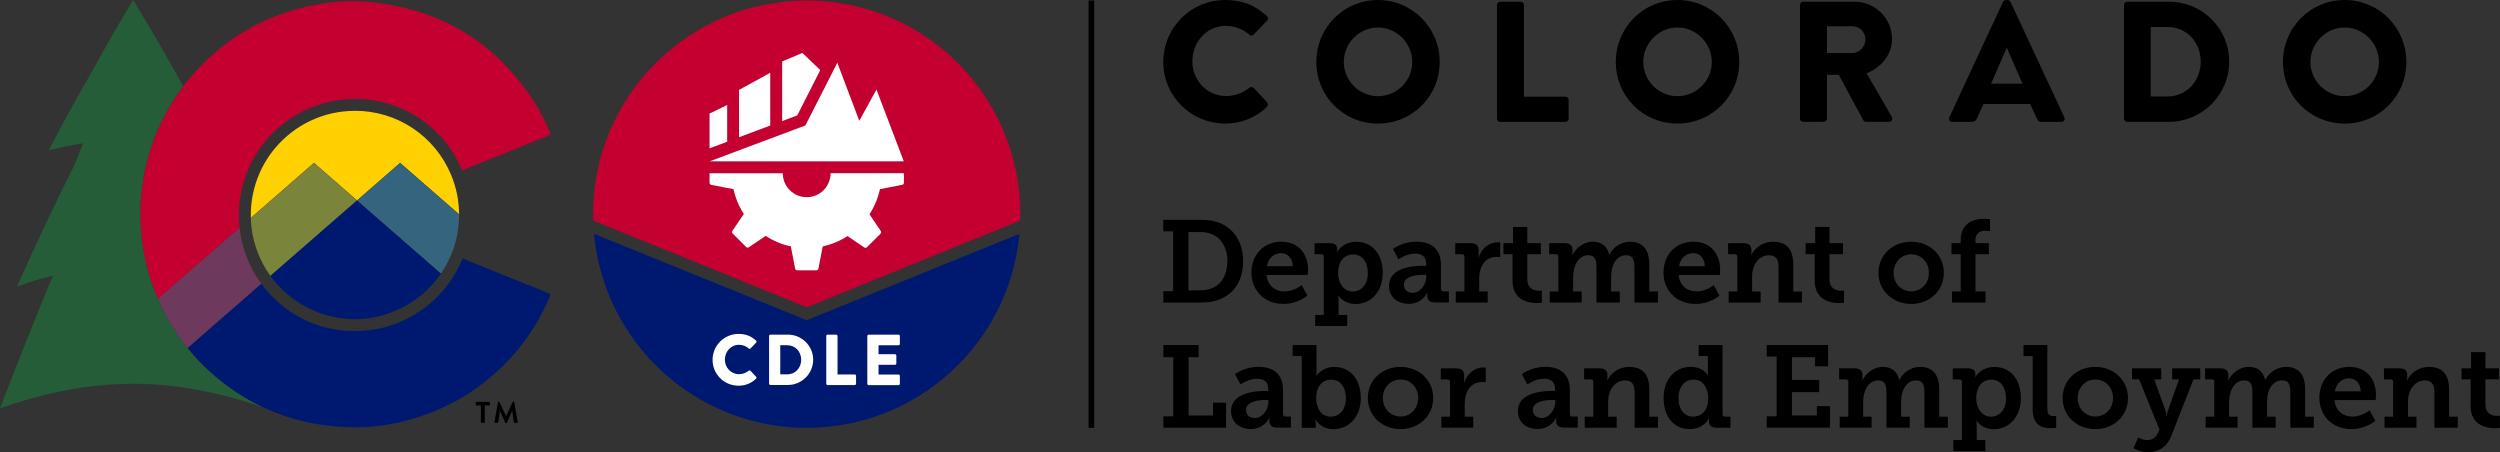 <?xml version="1.0" encoding="UTF-8"?>
<svg id="Layer_2" data-name="Layer 2" xmlns="http://www.w3.org/2000/svg" viewBox="0 0 579.2 104.76">
  <rect x="0" y="0" width="579.2" height="104.76" fill="#333333" stroke="none"/>
  <defs>
    <style>
      .cls-1 {
        fill: #245d38;
      }

      .cls-1, .cls-2, .cls-3, .cls-4, .cls-5, .cls-6, .cls-7, .cls-8, .cls-9 {
        stroke-width: 0px;
      }

      .cls-2 {
        fill: #7a853b;
      }

      .cls-3 {
        fill: #001970;
      }

      .cls-4 {
        fill: #c3002f;
      }

      .cls-5 {
        fill: #000;
      }

      .cls-6 {
        fill: #ffd100;
      }

      .cls-7 {
        fill: #6d3a5d;
      }

      .cls-8 {
        fill: #fff;
      }

      .cls-9 {
        fill: #35647e;
      }
    </style>
  </defs>
  <g id="Layer_1-2" data-name="Layer 1">
    <g>
      <g>
        <path class="cls-5" d="M269.51,67.45h2.29v-13.85h-2.29v-2.67h8.29c1.54,0,2.75.08,4,.46,3.72,1.11,6.21,4.4,6.21,9.12s-2.29,7.8-5.94,9.02c-1.3.46-2.65.57-4.24.57h-8.31v-2.65ZM277.67,67.26c1.21,0,2.19-.11,3.13-.49,2.19-.89,3.56-3.13,3.56-6.26s-1.46-5.45-3.7-6.32c-.97-.38-1.86-.43-3-.43h-2.32v13.5h2.32Z"/>
        <path class="cls-5" d="M296.92,56c3.97,0,6.13,2.89,6.13,6.53,0,.4-.08,1.16-.08,1.16h-9.53c.22,2.54,2.05,3.83,4.13,3.83,2.24,0,4-1.46,4-1.46l1.32,2.43s-2.11,1.92-5.56,1.92c-4.56,0-7.4-3.29-7.4-7.21,0-4.24,2.86-7.21,6.99-7.21ZM299.51,61.67c-.05-1.89-1.21-3.02-2.67-3.02-1.75,0-3,1.21-3.32,3.02h5.99Z"/>
        <path class="cls-5" d="M306.69,72.93v-13.44c0-.38-.22-.59-.59-.59h-1.54v-2.56h3.54c1.27,0,1.7.59,1.7,1.3v.08c0,.32-.03.62-.03.62h.05s1.19-2.32,4.43-2.32c3.73,0,6.1,2.94,6.1,7.21s-2.67,7.21-6.29,7.21c-2.73,0-3.97-1.94-3.97-1.94h-.05s.08.49.08,1.19v3.27h2v2.56h-7.42v-2.56h2ZM313.44,67.53c1.89,0,3.46-1.54,3.46-4.26s-1.4-4.32-3.43-4.32c-1.78,0-3.46,1.3-3.46,4.35,0,2.13,1.19,4.24,3.43,4.24Z"/>
        <path class="cls-5" d="M329.56,61.59h.86v-.46c0-1.75-1.11-2.38-2.54-2.38-2.05,0-3.89,1.32-3.89,1.32l-1.27-2.38s2.13-1.7,5.45-1.7c3.7,0,5.67,1.92,5.67,5.42v5.51c0,.41.22.59.59.59h1.24v2.56h-3.24c-1.27,0-1.75-.67-1.75-1.46v-.16c0-.43.08-.7.08-.7h-.05s-1.16,2.65-4.35,2.65c-2.35,0-4.56-1.38-4.56-4.18,0-4.21,5.53-4.64,7.75-4.64ZM327.26,67.85c1.86,0,3.18-2,3.18-3.73v-.46h-.57c-1.35,0-4.62.22-4.62,2.29,0,1.03.73,1.89,2,1.89Z"/>
        <path class="cls-5" d="M337.28,67.53h2v-8.04c0-.38-.22-.59-.59-.59h-1.54v-2.56h3.59c1.21,0,1.83.51,1.83,1.67v.81c0,.51-.05.86-.05.86h.05c.62-1.97,2.27-3.54,4.37-3.54.32,0,.62.05.62.05v3.37s-.35-.05-.84-.05c-2.78,0-4.02,2.43-4.02,5.02v3h1.97v2.56h-7.4v-2.56Z"/>
        <path class="cls-5" d="M350.43,58.89h-2.11v-2.56h2.21v-3.75h3.32v3.75h3.13v2.56h-3.13v5.8c0,2.35,1.78,2.67,2.75,2.67.38,0,.62-.03.62-.03v2.81s-.43.08-1.05.08c-1.94,0-5.75-.57-5.75-5.18v-6.15Z"/>
        <path class="cls-5" d="M359.04,67.53h2v-8.07c0-.38-.22-.57-.59-.57h-1.54v-2.56h3.59c1.21,0,1.81.57,1.81,1.54v.62c0,.3-.05.59-.05.59h.05c.7-1.4,2.43-3.08,4.7-3.08,1.92,0,3.29.89,3.83,3h.05c.76-1.62,2.59-3,4.78-3,2.78,0,4.43,1.62,4.43,5.24v6.29h2v2.56h-5.43v-8.21c0-1.57-.3-2.75-1.89-2.75-2.35,0-3.51,2.35-3.51,4.89v3.51h2v2.56h-5.4v-8.21c0-1.48-.24-2.75-1.86-2.75-2.43,0-3.54,2.56-3.54,5.05v3.35h1.97v2.56h-7.4v-2.56Z"/>
        <path class="cls-5" d="M392.39,56c3.97,0,6.13,2.89,6.13,6.53,0,.4-.08,1.16-.08,1.16h-9.53c.22,2.54,2.05,3.83,4.13,3.83,2.24,0,4-1.46,4-1.46l1.32,2.43s-2.11,1.92-5.56,1.92c-4.56,0-7.4-3.29-7.4-7.21,0-4.24,2.86-7.21,6.99-7.21ZM394.98,61.67c-.05-1.89-1.21-3.02-2.67-3.02-1.75,0-3,1.21-3.32,3.02h5.99Z"/>
        <path class="cls-5" d="M400.49,67.53h2v-8.04c0-.38-.22-.59-.59-.59h-1.54v-2.56h3.62c1.21,0,1.78.57,1.78,1.54v.62c0,.3-.05.59-.05.59h.05c.16-.43,1.62-3.08,5.08-3.08,2.94,0,4.62,1.59,4.62,5.24v6.29h2v2.56h-5.4v-8.15c0-1.67-.46-2.81-2.19-2.81-2.48,0-3.94,2.38-3.94,4.78v3.62h1.97v2.56h-7.4v-2.56Z"/>
        <path class="cls-5" d="M420.44,58.89h-2.11v-2.56h2.21v-3.75h3.32v3.75h3.13v2.56h-3.13v5.8c0,2.35,1.78,2.67,2.75,2.67.38,0,.62-.03.62-.03v2.81s-.43.08-1.05.08c-1.94,0-5.75-.57-5.75-5.18v-6.15Z"/>
        <path class="cls-5" d="M442.77,56c4.21,0,7.58,3,7.58,7.21s-3.37,7.21-7.56,7.21-7.58-2.97-7.58-7.21,3.37-7.21,7.56-7.21ZM442.8,67.5c2.21,0,4.08-1.73,4.08-4.29s-1.86-4.29-4.08-4.29-4.1,1.75-4.1,4.29,1.86,4.29,4.1,4.29Z"/>
        <path class="cls-5" d="M452.25,67.53h2v-8.64h-2.13v-2.56h2.13v-.62c0-4.45,3.56-5.02,5.4-5.02.81,0,1.4.11,1.4.11v2.75s-.35-.08-1.05-.08c-.78,0-2.32.16-2.32,2.16v.7h3.1v2.56h-3.1v8.64h2.32v2.56h-7.75v-2.56Z"/>
        <path class="cls-5" d="M269.54,96.45h2.29v-13.69h-2.29v-2.83h8.15v2.83h-2.32v13.5h5.67v-2.97h3.02v5.8h-14.52v-2.65Z"/>
        <path class="cls-5" d="M292.97,90.59h.86v-.46c0-1.75-1.11-2.38-2.54-2.38-2.05,0-3.89,1.32-3.89,1.32l-1.27-2.38s2.13-1.7,5.45-1.7c3.7,0,5.67,1.92,5.67,5.42v5.51c0,.41.22.59.59.59h1.24v2.56h-3.24c-1.27,0-1.75-.67-1.75-1.46v-.16c0-.43.08-.7.08-.7h-.05s-1.16,2.65-4.35,2.65c-2.35,0-4.56-1.38-4.56-4.18,0-4.21,5.53-4.64,7.75-4.64ZM290.68,96.85c1.86,0,3.19-2,3.19-3.73v-.46h-.57c-1.35,0-4.62.22-4.62,2.29,0,1.03.73,1.89,2,1.89Z"/>
        <path class="cls-5" d="M301.59,82.49h-2.11v-2.56h5.53v5.97c0,.67-.05,1.16-.05,1.16h.05s1.24-2.05,4.13-2.05c3.72,0,6.13,2.94,6.13,7.21s-2.7,7.21-6.34,7.21c-3,0-4.1-2.19-4.1-2.19h-.05s.05.49.05,1.03v.84h-3.24v-16.6ZM308.34,96.53c1.89,0,3.48-1.54,3.48-4.26s-1.4-4.32-3.43-4.32c-1.78,0-3.46,1.3-3.46,4.35,0,2.13,1.11,4.24,3.4,4.24Z"/>
        <path class="cls-5" d="M324.46,85c4.21,0,7.58,3,7.58,7.21s-3.37,7.21-7.56,7.21-7.58-2.97-7.58-7.21,3.37-7.21,7.56-7.21ZM324.48,96.5c2.21,0,4.08-1.73,4.08-4.29s-1.86-4.29-4.08-4.29-4.1,1.75-4.1,4.29,1.86,4.29,4.1,4.29Z"/>
        <path class="cls-5" d="M333.93,96.53h2v-8.04c0-.38-.22-.59-.59-.59h-1.54v-2.56h3.59c1.21,0,1.83.51,1.83,1.67v.81c0,.51-.05.86-.05.86h.05c.62-1.97,2.27-3.54,4.37-3.54.32,0,.62.05.62.05v3.37s-.35-.05-.84-.05c-2.78,0-4.02,2.43-4.02,5.02v3h1.97v2.56h-7.4v-2.56Z"/>
        <path class="cls-5" d="M359.42,90.59h.86v-.46c0-1.75-1.11-2.38-2.54-2.38-2.05,0-3.89,1.32-3.89,1.32l-1.27-2.38s2.13-1.7,5.45-1.7c3.7,0,5.67,1.92,5.67,5.42v5.51c0,.41.22.59.59.59h1.24v2.56h-3.24c-1.27,0-1.75-.67-1.75-1.46v-.16c0-.43.08-.7.08-.7h-.05s-1.16,2.65-4.35,2.65c-2.35,0-4.56-1.38-4.56-4.18,0-4.21,5.53-4.64,7.75-4.64ZM357.13,96.85c1.86,0,3.19-2,3.19-3.73v-.46h-.57c-1.35,0-4.62.22-4.62,2.29,0,1.03.73,1.89,2,1.89Z"/>
        <path class="cls-5" d="M367.14,96.53h2v-8.04c0-.38-.22-.59-.59-.59h-1.54v-2.56h3.62c1.21,0,1.78.57,1.78,1.54v.62c0,.3-.05.59-.05.59h.05c.16-.43,1.62-3.08,5.08-3.08,2.94,0,4.62,1.59,4.62,5.24v6.29h2v2.56h-5.4v-8.15c0-1.67-.46-2.81-2.19-2.81-2.48,0-3.94,2.38-3.94,4.78v3.62h1.97v2.56h-7.4v-2.56Z"/>
        <path class="cls-5" d="M391.71,85c2.94,0,3.97,1.94,3.97,1.94h.05s-.05-.41-.05-.97v-3.48h-2.13v-2.56h5.53v16.01c0,.41.22.59.59.59h1.24v2.56h-3.24c-1.24,0-1.75-.67-1.75-1.46v-.16c0-.38.08-.62.08-.62h-.05s-1.08,2.56-4.51,2.56c-3.67,0-6.02-2.94-6.02-7.21s2.56-7.21,6.29-7.21ZM392.28,96.53c1.81,0,3.48-1.3,3.48-4.24,0-2.24-1.11-4.35-3.37-4.35-1.94,0-3.51,1.54-3.51,4.27s1.4,4.32,3.4,4.32Z"/>
        <path class="cls-5" d="M409.32,96.45h2.29v-13.85h-2.29v-2.67h14.22v4.94h-3.02v-2.11h-5.37v5.26h6.32v2.83h-6.32v5.4h5.78v-2.16h3.02v4.99h-14.63v-2.65Z"/>
        <path class="cls-5" d="M426.22,96.53h2v-8.07c0-.38-.22-.57-.59-.57h-1.54v-2.56h3.59c1.21,0,1.81.57,1.81,1.54v.62c0,.3-.05.59-.05.59h.05c.7-1.4,2.43-3.08,4.7-3.08,1.92,0,3.29.89,3.83,3h.05c.76-1.62,2.59-3,4.78-3,2.78,0,4.43,1.62,4.43,5.24v6.29h2v2.56h-5.43v-8.21c0-1.57-.3-2.75-1.89-2.75-2.35,0-3.51,2.35-3.51,4.89v3.51h2v2.56h-5.4v-8.21c0-1.48-.24-2.75-1.86-2.75-2.43,0-3.54,2.56-3.54,5.05v3.35h1.97v2.56h-7.4v-2.56Z"/>
        <path class="cls-5" d="M454.54,101.93v-13.44c0-.38-.22-.59-.59-.59h-1.54v-2.56h3.54c1.27,0,1.7.59,1.7,1.3v.08c0,.32-.03.62-.03.62h.05s1.19-2.32,4.43-2.32c3.73,0,6.1,2.94,6.1,7.21s-2.67,7.21-6.29,7.21c-2.73,0-3.97-1.94-3.97-1.94h-.05s.08.49.08,1.19v3.27h2v2.56h-7.42v-2.56h2ZM461.29,96.53c1.89,0,3.46-1.54,3.46-4.26s-1.4-4.32-3.43-4.32c-1.78,0-3.46,1.3-3.46,4.35,0,2.13,1.19,4.24,3.43,4.24Z"/>
        <path class="cls-5" d="M470.93,82.49h-2.13v-2.56h5.53v14.58c0,1.24.27,1.89,1.4,1.89.38,0,.65-.03.65-.03v2.75s-.57.08-1.24.08c-2.19,0-4.21-.73-4.21-4.48v-12.23Z"/>
        <path class="cls-5" d="M485.43,85c4.21,0,7.58,3,7.58,7.21s-3.37,7.21-7.56,7.21-7.58-2.97-7.58-7.21,3.37-7.21,7.56-7.21ZM485.46,96.5c2.21,0,4.08-1.73,4.08-4.29s-1.86-4.29-4.08-4.29-4.1,1.75-4.1,4.29,1.86,4.29,4.1,4.29Z"/>
        <path class="cls-5" d="M497.5,101.96c1.11,0,2-.59,2.43-1.59l.38-.86-4.72-11.61h-1.65v-2.56h6.77v2.56h-1.62l2.51,6.96c.24.67.3,1.43.3,1.43h.08s.11-.76.38-1.43l2.48-6.96h-1.59v-2.56h6.5v2.56h-1.57l-5.08,12.98c-1.05,2.73-3.1,3.89-5.45,3.89-2,0-3.35-.95-3.35-.95l1.11-2.51s.81.65,2.08.65Z"/>
        <path class="cls-5" d="M511,96.53h2v-8.07c0-.38-.22-.57-.59-.57h-1.54v-2.56h3.59c1.21,0,1.81.57,1.81,1.54v.62c0,.3-.05.59-.05.59h.05c.7-1.4,2.43-3.08,4.7-3.08,1.92,0,3.29.89,3.83,3h.05c.76-1.62,2.59-3,4.78-3,2.78,0,4.43,1.62,4.43,5.24v6.29h2v2.56h-5.43v-8.21c0-1.57-.3-2.75-1.89-2.75-2.35,0-3.51,2.35-3.51,4.89v3.51h2v2.56h-5.4v-8.21c0-1.48-.24-2.75-1.86-2.75-2.43,0-3.54,2.56-3.54,5.05v3.35h1.97v2.56h-7.4v-2.56Z"/>
        <path class="cls-5" d="M544.34,85c3.97,0,6.13,2.89,6.13,6.53,0,.4-.08,1.16-.08,1.16h-9.53c.22,2.54,2.05,3.83,4.13,3.83,2.24,0,4-1.46,4-1.46l1.32,2.43s-2.11,1.92-5.56,1.92c-4.56,0-7.4-3.29-7.4-7.21,0-4.24,2.86-7.21,6.99-7.21ZM546.93,90.67c-.05-1.89-1.21-3.02-2.67-3.02-1.75,0-3,1.21-3.32,3.02h5.99Z"/>
        <path class="cls-5" d="M552.44,96.53h2v-8.04c0-.38-.22-.59-.59-.59h-1.54v-2.56h3.62c1.21,0,1.78.57,1.78,1.54v.62c0,.3-.05.59-.05.59h.05c.16-.43,1.62-3.08,5.08-3.08,2.94,0,4.62,1.59,4.62,5.24v6.29h2v2.56h-5.4v-8.15c0-1.67-.46-2.81-2.19-2.81-2.48,0-3.94,2.38-3.94,4.78v3.62h1.97v2.56h-7.4v-2.56Z"/>
        <path class="cls-5" d="M572.4,87.89h-2.11v-2.56h2.21v-3.75h3.32v3.75h3.13v2.56h-3.13v5.8c0,2.35,1.78,2.67,2.75,2.67.38,0,.62-.03.62-.03v2.81s-.43.08-1.05.08c-1.94,0-5.75-.57-5.75-5.18v-6.15Z"/>
      </g>
      <g>
        <g>
          <g>
            <path class="cls-4" d="M236.36,51.09c.01-.49.04-.98.04-1.48C236.4,22.28,214.24.12,186.9.12s-49.5,22.16-49.5,49.5c0,.5.02.98.04,1.48l49.46,20.09,49.46-20.09Z"/>
            <path class="cls-3" d="M186.9,74.18l-.52-.21-48.76-19.8c2.3,25.21,23.48,44.95,49.28,44.95s46.99-19.75,49.28-44.95l-49.28,20.01Z"/>
          </g>
          <g>
            <path class="cls-8" d="M171.13,77.36c1.67,0,2.9.52,4.03,1.55.15.13.15.33.02.47l-1.3,1.35c-.12.12-.3.12-.42,0-.62-.55-1.43-.85-2.25-.85-1.88,0-3.27,1.57-3.27,3.43s1.4,3.38,3.28,3.38c.78,0,1.63-.28,2.23-.8.12-.1.33-.1.43.02l1.3,1.38c.12.12.1.33-.02.45-1.13,1.1-2.57,1.62-4.05,1.62-3.33,0-6.02-2.65-6.02-5.98s2.68-6.02,6.02-6.02Z"/>
            <path class="cls-8" d="M178.18,77.85c0-.17.13-.32.3-.32h4.07c3.22,0,5.85,2.62,5.85,5.81s-2.63,5.85-5.85,5.85h-4.07c-.17,0-.3-.15-.3-.32v-11.03ZM182.37,86.73c1.88,0,3.25-1.48,3.25-3.38s-1.37-3.37-3.25-3.37h-1.6v6.75h1.6Z"/>
            <path class="cls-8" d="M191.42,77.85c0-.17.13-.32.32-.32h1.98c.17,0,.32.15.32.32v8.9h3.97c.18,0,.32.15.32.32v1.82c0,.17-.13.32-.32.32h-6.26c-.18,0-.32-.15-.32-.32v-11.03Z"/>
            <path class="cls-8" d="M200.94,77.85c0-.17.13-.32.32-.32h6.9c.18,0,.32.15.32.32v1.82c0,.17-.13.32-.32.32h-4.62v2.07h3.8c.17,0,.32.15.32.32v1.82c0,.18-.15.32-.32.32h-3.8v2.25h4.62c.18,0,.32.15.32.32v1.82c0,.17-.13.32-.32.32h-6.9c-.18,0-.32-.15-.32-.32v-11.03Z"/>
          </g>
        </g>
        <g>
          <polygon class="cls-8" points="190.04 16.24 184.71 26.73 181.21 28.05 181.21 14.24 185.89 12.26 190.04 16.24"/>
          <polygon class="cls-8" points="178.45 16.86 178.45 29.08 171.22 31.79 171.22 20.83 178.45 16.86"/>
          <polygon class="cls-8" points="168.47 24.33 168.47 32.84 164.39 34.36 164.39 26.31 168.47 24.33"/>
          <path class="cls-8" d="M192.44,40.14c0,.4-.04.79-.14,1.17-.52,2.5-2.74,4.37-5.4,4.37s-4.88-1.87-5.42-4.37c-.1-.38-.14-.77-.14-1.17h-16.95v2.22c0,.24.2.46.44.48l5.1.99c.44,2,1.23,3.95,2.4,5.74l-2.62,3.87c-.16.2-.16.48.02.65l3.14,3.14c.18.18.46.18.64.04l3.89-2.62c1.81,1.19,3.77,2,5.82,2.44l.99,5.1c.02.24.24.44.48.44h4.45c.24,0,.46-.2.48-.44l.99-5.1c2-.44,3.95-1.23,5.74-2.4l3.85,2.62c.2.16.48.14.66-.04l3.14-3.12c.18-.18.2-.46.04-.66l-2.6-3.85c1.19-1.81,1.99-3.79,2.44-5.82l5.1-.99c.24-.02.44-.24.44-.48v-2.22h-16.95Z"/>
          <polygon class="cls-8" points="209.39 37.38 164.39 37.38 186.6 29.06 192.15 18.15 193.99 14.54 199.08 27.99 203.06 20.74 209.39 37.38"/>
        </g>
      </g>
      <g>
        <path class="cls-5" d="M284.06,6.01c1.95,0,3.9.71,5.37,2.03.28.28.72.28,1,0l3.1-3.22c.32-.32.32-.79-.04-1.12C290.78,1.24,287.84,0,283.86,0c-7.96,0-14.35,6.4-14.35,14.35s6.4,14.27,14.35,14.27c3.54,0,6.96-1.23,9.66-3.86.28-.28.32-.79.04-1.08l-3.1-3.3c-.24-.28-.76-.28-1.04-.04-1.43,1.23-3.46,1.91-5.33,1.91-4.49,0-7.84-3.66-7.84-8.08s3.3-8.19,7.8-8.19"/>
        <path class="cls-5" d="M319.24,0c-7.95,0-14.27,6.4-14.27,14.36s6.32,14.27,14.27,14.27,14.31-6.32,14.31-14.27-6.36-14.36-14.31-14.36M319.24,22.28c-4.33,0-7.91-3.58-7.91-7.92s3.58-7.99,7.91-7.99,7.95,3.62,7.95,7.99-3.57,7.92-7.95,7.92"/>
        <path class="cls-5" d="M362.66,22.39h-9.59V1.16c0-.41-.36-.76-.75-.76h-4.74c-.44,0-.75.35-.75.76v26.32c0,.4.31.75.75.75h15.08c.44,0,.76-.36.76-.75v-4.33c0-.4-.32-.75-.76-.75"/>
        <path class="cls-5" d="M388.63,0c-7.96,0-14.28,6.4-14.28,14.36s6.32,14.27,14.28,14.27,14.32-6.32,14.32-14.27-6.36-14.36-14.32-14.36M388.63,22.28c-4.34,0-7.92-3.58-7.92-7.92s3.58-7.99,7.92-7.99,7.96,3.62,7.96,7.99-3.58,7.92-7.96,7.92"/>
        <path class="cls-5" d="M432.46,16.99c3.46-1.4,5.88-4.34,5.88-8,0-4.73-3.9-8.59-8.66-8.59h-11.9c-.45,0-.76.35-.76.75v26.32c0,.4.31.75.76.75h4.73c.39,0,.76-.36.76-.75v-10.14h2.74l5.68,10.53c.07.16.32.36.63.36h5.29c.68,0,.95-.63.68-1.15l-5.84-10.1ZM429.16,12.29h-5.88v-6.2h5.88c1.63,0,3.02,1.35,3.02,3.02s-1.39,3.18-3.02,3.18"/>
        <path class="cls-5" d="M502.51.4h-9.7c-.39,0-.72.35-.72.75v26.32c0,.4.32.75.72.75h9.7c7.67,0,13.95-6.24,13.95-13.96s-6.28-13.87-13.95-13.87M502.11,22.35h-3.82V6.25h3.82c4.49,0,7.75,3.53,7.75,8.03s-3.27,8.07-7.75,8.07"/>
        <path class="cls-5" d="M543.2,0c-7.96,0-14.28,6.4-14.28,14.36s6.32,14.27,14.28,14.27,14.31-6.32,14.31-14.27-6.36-14.36-14.31-14.36M543.2,22.28c-4.34,0-7.92-3.58-7.92-7.92s3.58-7.99,7.92-7.99,7.95,3.62,7.95,7.99-3.58,7.92-7.95,7.92"/>
        <path class="cls-5" d="M465.81.44c-.12-.24-.39-.44-.67-.44h-.4c-.28,0-.56.2-.68.44l-12.45,26.75c-.24.52.08,1.04.68,1.04h4.37c.79,0,1.15-.24,1.43-.95l1.43-3.18h10.84l1.43,3.14c.4.86.57.99,1.39.99h4.41c.6,0,.92-.51.68-1.04L465.81.44ZM461.3,19.38l3.62-8.34,3.66,8.34h-7.28Z"/>
      </g>
      <rect class="cls-5" x="252.2" y=".12" width="1.3" height="99"/>
      <g>
        <g>
          <path class="cls-1" d="M43.48,80.64c-1.52-1.89-2.9-3.89-4.14-6-.07-.1-.16-.22-.23-.32-.9-1.66-1.77-3.34-2.52-5.07-.22-.52-.44-1.04-.64-1.57-2.59-6.64-3.7-13.5-3.36-20.62.41-7.75,2.56-15.02,6.39-21.76.03-.1.06-.22.12-.32,1.06-1.71,2.14-3.38,3.35-4.98-.55-1-1.14-2.04-1.78-3.19C36.76,9.85,34.78,6.48,30.84,0c-3.94,6.59-5.92,10.01-9.84,17.09-3.93,6.85-5.88,10.41-9.73,17.76,3.17-.83,4.78-1.15,8-1.64-.82,2.01-1.23,3.02-2.05,5.06-4.66,9.25-9.1,18.66-13.28,28.14,3.28-1.21,4.94-1.72,8.31-2.55-4.21,10.2-8.29,20.42-12.25,30.72,21.66-7.47,39.36-7.57,61.07-.19-4.46-2.08-8.64-4.87-12.52-8.38-1.84-1.67-3.51-3.47-5.06-5.39Z"/>
          <path class="cls-6" d="M82.23,25.68c-7.19,0-13.94,3.17-18.53,8.68l-.12.14c-3.52,4.27-5.47,9.72-5.47,15.31,0,.24,0,.45.01.67l14.62-12.75,9.98,8.71,9.98-8.71,13.66,11.92c-.02-3.18-.64-6.25-1.85-9.13-3.75-9.02-12.49-14.85-22.26-14.85Z"/>
          <path class="cls-4" d="M39,25.3c-3.83,6.74-5.99,14.01-6.39,21.76-.35,7.12.76,13.98,3.36,20.62.2.53.42,1.05.64,1.57l18.91-16.49c-.04-.34-.08-.68-.1-1.02-.05-.59-.07-1.23-.07-1.93,0-6.23,2.18-12.31,6.14-17.11l.13-.14c5.09-6.11,12.62-9.64,20.63-9.64,10.9,0,20.64,6.5,24.82,16.55,0,0,0,0,0,.01,6.67-2.7,13.32-5.39,19.99-8.07.45-.19.58-.32.35-.82-.81-1.9-1.77-3.76-2.75-5.6-.09-.16-.19-.32-.29-.45C115.35,10.05,102.35,2.02,85.36.44c-4.87-.45-9.71,0-14.48,1.13-11.29,2.66-20.56,8.55-27.8,17.62-.21.27-.41.54-.62.81-1.2,1.6-2.28,3.27-3.35,4.98-.06.1-.09.22-.12.32Z"/>
          <path class="cls-2" d="M72.73,37.74l-14.62,12.75c.01.36.03.72.05,1.05.26,3.79,1.44,7.5,3.4,10.74.42.67.76,1.18,1.09,1.64l20.05-17.47-9.98-8.71Z"/>
          <path class="cls-7" d="M59.23,63.78c-2.05-3.39-3.31-7.16-3.73-11.02l-18.91,16.49c.75,1.74,1.62,3.42,2.52,5.07.07.1.16.22.23.32,1.24,2.1,2.62,4.11,4.14,6l.72-.63,16.36-14.27s-.05-.06-.07-.1c-.39-.53-.79-1.13-1.26-1.87Z"/>
          <path class="cls-3" d="M126.8,67.81c-6.54-2.66-13.08-5.28-19.63-7.92,0,0,0,0,0,0-.73,1.82-1.68,3.57-2.82,5.21-5.02,7.27-13.29,11.61-22.12,11.61s-16.61-4.1-21.67-10.97l-16.36,14.27-.72.63c1.55,1.92,3.23,3.72,5.06,5.39,3.88,3.51,8.06,6.29,12.52,8.38,6,2.8,12.52,4.33,19.54,4.56,5.09.19,10.1-.48,15-1.93,9.58-2.82,17.61-8.07,24.09-15.7.43-.51.84-1.02,1.25-1.55,1.33-1.74,2.54-3.57,3.68-5.47.95-1.74,1.87-3.5,2.63-5.34.06-.19.12-.32.16-.42l.06-.16-.06-.25c-.1-.13-.29-.19-.64-.35Z"/>
          <path class="cls-9" d="M82.71,46.45l19.16,16.71.28.24c.98-1.43,1.8-2.96,2.44-4.54,1.17-2.86,1.76-5.9,1.76-9.04,0-.05,0-.1,0-.15l-13.66-11.92-9.98,8.71Z"/>
          <path class="cls-3" d="M82.71,46.45l-20.05,17.47s.04.06.06.09c4.53,6.22,11.82,9.93,19.51,9.93s15.33-3.89,19.84-10.41c.03-.04.06-.09.08-.13l-.28-.24-19.16-16.71Z"/>
        </g>
        <g>
          <path class="cls-5" d="M111.4,93.94h-1.06c-.08,0-.13-.06-.13-.13v-.57c0-.07.06-.13.13-.13h3.03c.08,0,.13.06.13.13v.57c0,.07-.06.13-.13.13h-1.06v3.9c0,.07-.06.13-.13.13h-.64c-.07,0-.13-.06-.13-.13v-3.9Z"/>
          <path class="cls-5" d="M115.35,93.15c0-.06.05-.1.12-.1h.11c.06,0,.1.03.12.07l1.53,3.28h.02l1.53-3.28s.05-.07.12-.07h.11c.08,0,.12.05.12.1l.82,4.66c.02.1-.03.16-.12.16h-.63c-.06,0-.12-.06-.13-.1l-.41-2.63h-.02l-1.21,2.73s-.05.08-.12.08h-.12c-.06,0-.1-.03-.12-.08l-1.23-2.73h-.02l-.4,2.63s-.06.1-.12.1h-.62c-.09,0-.15-.06-.13-.16l.83-4.66Z"/>
        </g>
      </g>
    </g>
  </g>
</svg>